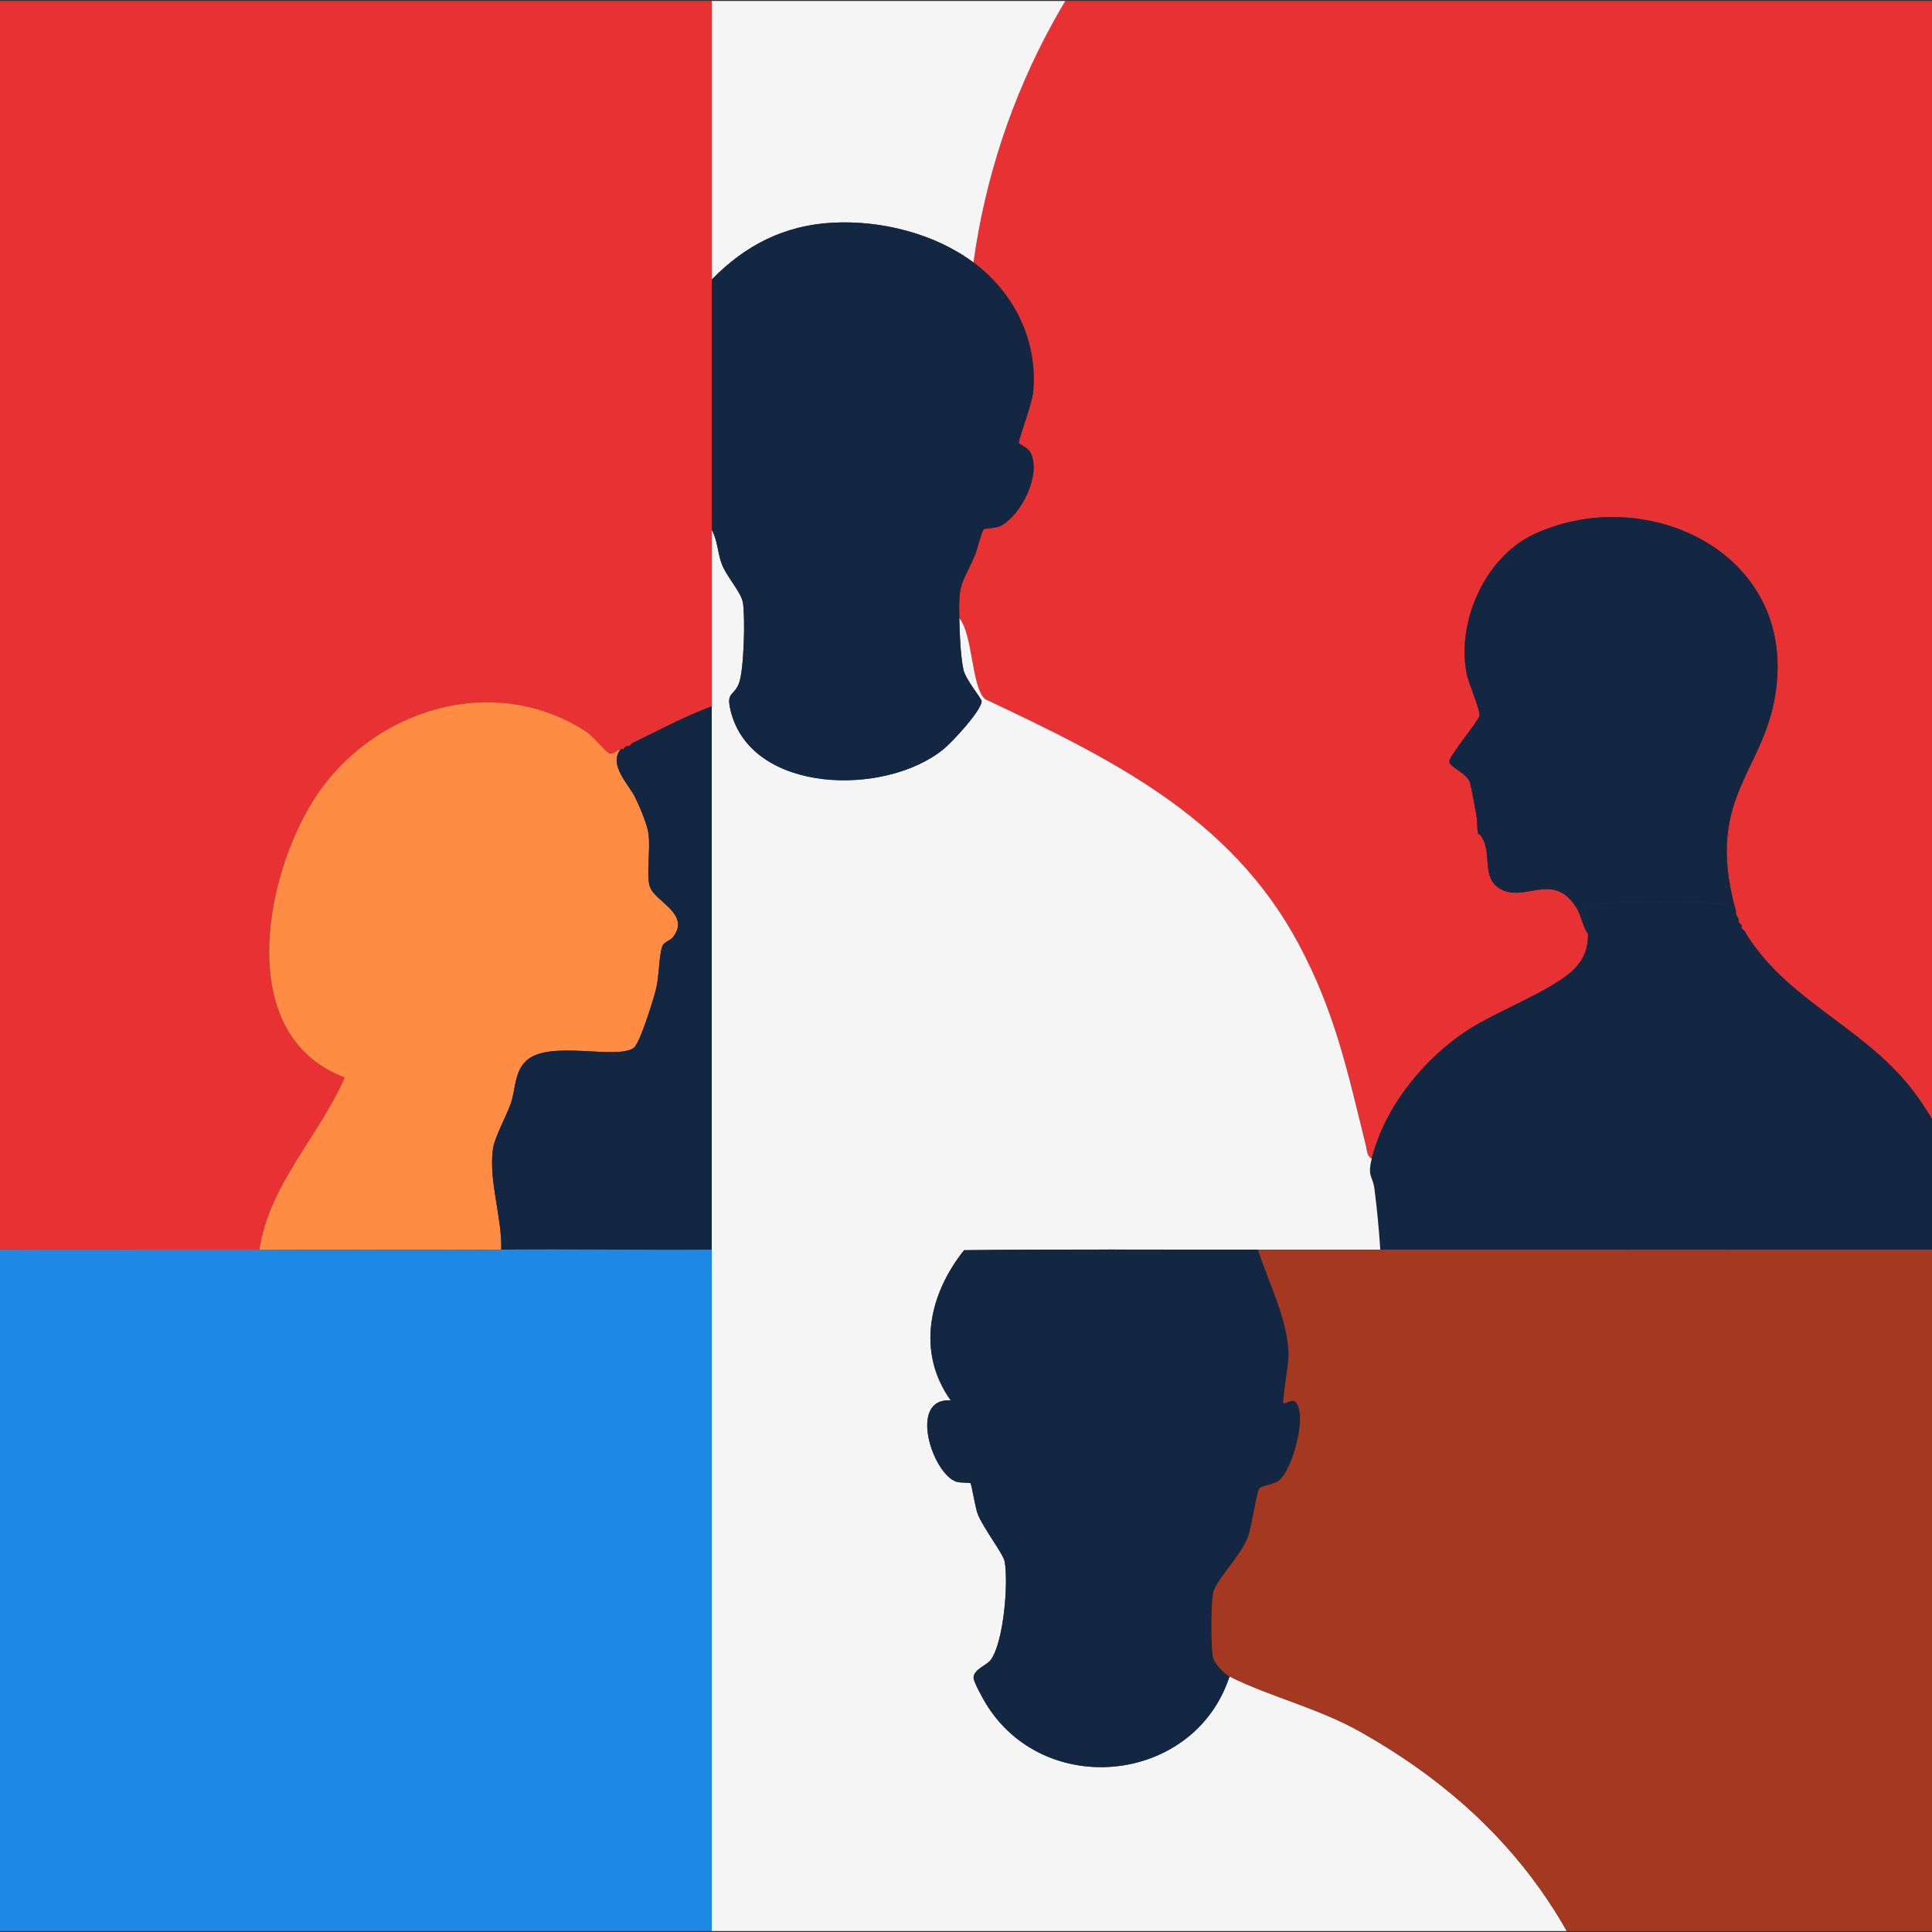 <svg width="216" height="216" viewBox="0 0 216 216" fill="none" xmlns="http://www.w3.org/2000/svg">
<rect x="0" y="0" width="216" height="216" fill="#333333" stroke="none"/>
<g clip-path="url(#clip0_344_11840)">
<path d="M79.577 -25.996V78.963C76.504 80.115 73.613 81.67 70.671 83.098C70.531 83.165 70.439 83.375 70.353 83.416C70.267 83.457 70.124 83.375 70.035 83.416C69.857 83.499 69.758 83.718 69.717 83.734C69.628 83.769 69.498 83.702 69.399 83.734C69.027 83.858 68.499 84.392 68.12 84.224C67.637 84.008 66.368 82.335 65.484 81.765C54.994 74.978 41.311 79.415 34.985 89.558C29.451 98.425 26.293 115.852 38.535 120.463C35.682 127.025 30.087 132.416 29.002 139.712C-7.994 139.674 -45.003 139.741 -82 139.712V-25.996H79.574H79.577Z" fill="#E83132"/>
<path d="M69.399 83.734C67.958 85.528 70.347 87.725 71.053 89.236C71.552 90.299 72.331 92.076 72.497 93.199C72.748 94.926 72.23 97.738 72.643 99.096C73.165 100.804 77.22 102.111 75.277 104.729C74.939 105.18 74.262 105.273 74.062 105.756C73.68 106.675 73.696 109.089 73.375 110.454C73.114 111.57 71.543 116.659 70.853 117.155C68.941 118.523 61.483 116.239 58.887 118.548C57.478 119.805 57.669 121.805 57.087 123.427C56.581 124.84 55.296 127.136 55.112 128.45C54.609 132.015 56.145 136.147 56.037 139.712C47.129 139.798 37.943 139.722 29.002 139.712C30.087 132.413 35.681 127.025 38.535 120.463C26.293 115.851 29.451 98.425 34.985 89.558C41.314 79.415 54.994 74.978 65.484 81.765C66.365 82.334 67.634 84.007 68.12 84.224C68.499 84.392 69.027 83.861 69.399 83.734Z" fill="#FF8C42"/>
<path d="M79.577 78.963V139.712C71.737 139.769 63.881 139.635 56.041 139.712C56.149 136.146 54.612 132.015 55.115 128.449C55.299 127.136 56.584 124.839 57.09 123.427C57.672 121.802 57.478 119.805 58.89 118.548C61.486 116.239 68.944 118.523 70.856 117.155C71.546 116.659 73.117 111.57 73.378 110.454C73.696 109.089 73.683 106.675 74.065 105.756C74.265 105.272 74.943 105.183 75.28 104.729C77.226 102.111 73.168 100.807 72.646 99.096C72.233 97.738 72.751 94.926 72.5 93.199C72.338 92.076 71.555 90.298 71.056 89.236C70.347 87.728 67.961 85.527 69.402 83.734C69.501 83.702 69.631 83.769 69.72 83.734L70.038 83.415C70.127 83.374 70.27 83.457 70.356 83.415L70.674 83.097C73.616 81.669 76.508 80.114 79.58 78.963H79.577Z" fill="#132743"/>
<path d="M69.717 83.734C69.758 83.718 69.857 83.499 70.035 83.416L69.717 83.734Z" fill="#132743"/>
<path d="M70.353 83.415C70.439 83.374 70.531 83.164 70.671 83.097L70.353 83.415Z" fill="#132743"/>
<path d="M243.695 -25.997C244.143 -24.804 243.701 -23.837 243.679 -22.673C242.553 31.349 243.698 85.661 243.695 139.712C236.596 139.712 229.484 139.712 222.385 139.712C221.854 139.712 221.326 139.712 220.795 139.712C220.254 133.421 217.531 126.573 213.613 121.608C208.136 114.671 199.539 111.71 195.032 104.089C194.956 103.959 194.765 103.867 194.714 103.771C194.669 103.689 194.755 103.539 194.714 103.453C194.628 103.275 194.415 103.18 194.396 103.135C194.358 103.046 194.431 102.909 194.396 102.817C194.288 102.537 194.087 102.216 194.078 102.181C194.049 102.086 194.106 101.962 194.078 101.863C190.296 88.352 198.12 86.125 198.709 75.55C199.51 61.145 183.506 54.141 171.502 59.727C165.993 62.29 162.762 69.644 164.012 75.477C164.203 76.364 165.538 79.516 165.411 80.009C165.227 80.722 161.986 84.519 162.033 85.171C162.075 85.769 164.024 86.44 164.358 87.534C164.463 87.875 165.103 91.221 165.119 91.548C165.255 94.261 165.195 92.506 165.876 93.988C166.658 95.689 165.78 98.097 167.561 99.274C170.341 101.112 173.576 97.273 176.216 101.437C176.83 102.404 176.896 103.51 177.539 104.407C177.555 106.087 177.059 107.362 175.786 108.539C173.331 110.813 167.342 113.071 164.206 115.088C159.26 118.268 154.814 123.72 153.366 129.534C152.797 129.216 152.851 128.64 152.721 128.112C150.663 119.814 149.286 113.157 145.154 105.463C137.517 91.246 124.095 84.764 110.126 78.152C108.593 76.746 108.79 70.922 107.251 69.1C107.165 65.213 107.442 65.518 108.895 62.316C109.277 61.473 109.63 59.752 109.955 59.218C110.091 58.992 111.316 59.135 111.993 58.737C114.175 57.462 116.36 53.219 115.279 50.732C114.945 49.959 113.933 49.711 113.898 49.498C113.851 49.189 115.393 45.134 115.511 43.808C116.026 38.067 113.405 32.755 108.838 29.342C111.446 10.383 120.886 -6.659 135.234 -19.165C138.128 -21.687 141.407 -23.7 144.461 -26H243.695V-25.997Z" fill="#E83132"/>
<path d="M144.461 -25.996C141.404 -23.697 138.125 -21.686 135.234 -19.161C120.886 -6.652 111.45 10.387 108.838 29.346C104.503 26.108 98.473 24.61 93.098 24.896C87.722 25.183 83.324 27.409 79.577 31.254V-25.996H144.461Z" fill="#F5F5F5"/>
<path d="M243.695 139.712C243.695 158.7 244.442 178.572 243.695 197.455C243.669 198.069 244.023 198.731 243.059 198.553C237.859 196.225 224.281 189.679 220.976 185.49C213.565 176.104 223.361 153.815 222.719 142.085C222.674 141.277 222.353 140.526 222.388 139.712C229.487 139.712 236.599 139.712 243.698 139.712H243.695Z" fill="#F5F5F5"/>
<path d="M177.539 104.407C177.526 103.281 177.173 102.343 177.246 101.252C177.685 100.737 189.11 100.813 190.735 100.912C191.6 100.966 193.68 101.065 194.078 101.863C194.106 101.961 194.049 102.085 194.078 102.181L194.396 102.817C194.431 102.909 194.358 103.046 194.396 103.135L194.714 103.453C194.755 103.539 194.669 103.688 194.714 103.771L195.032 104.089C199.539 111.71 208.136 114.674 213.613 121.608C217.531 126.573 220.257 133.417 220.795 139.712C198.814 139.712 176.448 139.693 154.321 139.712C154.174 137.444 153.952 135.148 153.665 132.896C153.481 131.445 152.851 131.608 153.366 129.534C154.814 123.72 159.26 118.268 164.206 115.088C167.342 113.071 173.331 110.813 175.786 108.539C177.059 107.362 177.555 106.087 177.539 104.407Z" fill="#132743"/>
<path d="M177.539 104.408C176.896 103.511 176.83 102.407 176.216 101.437C173.579 97.271 170.341 101.113 167.561 99.275C165.78 98.098 166.658 95.69 165.876 93.988C165.195 92.506 165.255 94.262 165.119 91.549C165.103 91.218 164.46 87.872 164.359 87.535C164.021 86.441 162.075 85.77 162.034 85.172C161.989 84.52 165.227 80.722 165.411 80.01C165.539 79.517 164.203 76.368 164.012 75.477C162.762 69.647 165.993 62.291 171.502 59.727C183.506 54.145 199.514 61.146 198.709 75.55C198.12 86.126 190.296 88.352 194.078 101.863C193.68 101.065 191.6 100.967 190.735 100.912C189.113 100.811 177.685 100.738 177.246 101.253C177.173 102.344 177.526 103.282 177.539 104.408Z" fill="#132743"/>
<path d="M194.396 102.817L194.078 102.181C194.087 102.216 194.288 102.538 194.396 102.817Z" fill="#132743"/>
<path d="M194.714 103.454L194.396 103.135C194.415 103.18 194.628 103.275 194.714 103.454Z" fill="#132743"/>
<path d="M195.032 104.09L194.714 103.772C194.765 103.867 194.956 103.959 195.032 104.09Z" fill="#132743"/>
<path d="M107.248 69.103C108.787 70.925 108.59 76.749 110.123 78.155C124.095 84.767 137.514 91.249 145.151 105.466C149.282 113.16 150.66 119.817 152.718 128.115C152.848 128.643 152.797 129.219 153.363 129.537C152.848 131.608 153.474 131.445 153.662 132.899C153.952 135.151 154.171 137.45 154.317 139.715C149.763 139.718 145.195 139.709 140.641 139.715C129.693 139.731 118.733 139.651 107.782 139.775C103.886 144.651 102.413 151.143 106.291 156.569C101.491 156.267 104.223 164.749 106.911 165.656C107.378 165.815 108.402 165.732 108.495 165.818C108.625 165.939 109.013 168.509 109.315 169.291C109.885 170.761 112.168 173.75 112.318 174.558C112.753 176.937 112.222 183.61 110.753 185.598C110.333 186.167 108.86 186.628 108.841 187.573C108.832 188.006 109.862 189.873 110.171 190.382C116.694 201.218 133.535 199.459 137.46 187.424C141.986 189.704 147.304 190.922 152.097 193.619C187.532 213.568 184.644 248.297 185.169 283.795C184.628 284.928 184.638 287.183 185.169 288.248C185.169 288.461 185.169 288.671 185.169 288.884C184.628 289.797 184.638 291.852 185.169 292.701C185.169 292.914 185.169 293.124 185.169 293.337L184.95 293.588L185.169 293.973C185.172 294.609 185.159 295.245 185.169 295.882C184.787 296.2 184.781 296.521 185.169 296.836C185.172 297.049 185.163 297.259 185.169 297.472L184.851 299.701C149.763 299.701 114.659 299.692 79.574 299.701V59.243C80.232 60.417 80.21 61.759 80.693 63.053C81.221 64.469 82.862 66.196 83.056 67.369C83.33 69.007 83.193 74.942 82.605 76.424C82.016 77.907 81.135 77.302 81.705 79.538C84.058 88.806 99.032 89.051 105.505 83.74C106.481 82.938 109.646 79.525 109.748 78.428C109.78 78.094 107.957 76.036 107.706 74.844C107.375 73.276 107.283 70.754 107.248 69.1V69.103Z" fill="#F5F5F5"/>
<path d="M108.838 29.345C113.406 32.758 116.026 38.07 115.511 43.811C115.393 45.137 113.851 49.192 113.899 49.501C113.93 49.717 114.942 49.965 115.279 50.735C116.357 53.225 114.175 57.465 111.993 58.74C111.316 59.138 110.091 58.995 109.955 59.221C109.63 59.752 109.277 61.472 108.896 62.319C107.442 65.521 107.165 65.216 107.251 69.103C107.289 70.757 107.378 73.279 107.709 74.847C107.96 76.04 109.783 78.097 109.751 78.431C109.649 79.529 106.485 82.941 105.508 83.743C99.032 89.058 84.061 88.809 81.708 79.541C81.139 77.302 82.042 77.859 82.608 76.427C83.174 74.996 83.333 69.007 83.06 67.372C82.862 66.199 81.224 64.472 80.697 63.056C80.213 61.759 80.235 60.416 79.577 59.246V31.257C83.324 27.412 87.671 25.188 93.098 24.899C98.524 24.61 104.503 26.111 108.838 29.349V29.345Z" fill="#132743"/>
<path d="M140.644 139.711C141.859 143.49 144.06 147.609 144.079 151.639C144.082 152.418 143.335 156.686 143.51 156.887C143.634 157.03 144.426 156.406 144.795 156.696C146.28 157.869 144.534 164.555 142.864 165.624C142.212 166.04 141.086 166.059 140.803 166.425C140.488 166.829 139.976 170.643 139.531 171.832C138.72 174.008 135.927 176.651 135.631 178.111C135.402 179.23 135.383 184.201 135.625 185.286C135.784 185.995 136.84 187.105 137.467 187.42C133.542 199.456 116.701 201.214 110.177 190.378C109.869 189.869 108.838 188.002 108.848 187.57C108.867 186.625 110.339 186.164 110.759 185.595C112.229 183.604 112.76 176.931 112.324 174.555C112.175 173.747 109.891 170.757 109.322 169.288C109.02 168.505 108.635 165.935 108.501 165.814C108.409 165.732 107.385 165.811 106.917 165.652C104.23 164.746 101.497 156.263 106.297 156.565C102.42 151.139 103.892 144.648 107.789 139.772C118.739 139.648 129.7 139.724 140.647 139.711H140.644Z" fill="#132743"/>
<path d="M29.006 139.712C37.946 139.721 47.132 139.798 56.041 139.712C63.881 139.635 71.737 139.769 79.577 139.712V299.695C25.723 299.708 -28.143 299.686 -81.997 299.695V139.712C-45 139.74 -7.991 139.674 29.006 139.712Z" fill="#1E88E5"/>
<path d="M154.321 139.712C176.448 139.693 198.814 139.712 220.795 139.712C221.326 139.712 221.854 139.712 222.385 139.712C222.35 140.526 222.671 141.277 222.716 142.085C223.358 153.812 213.562 176.104 220.973 185.49C224.281 189.679 237.859 196.225 243.056 198.553C243.329 198.677 243.762 198.97 243.714 199.342L243.692 299.695H185.166C185.147 298.958 185.194 298.207 185.166 297.469C185.159 297.256 185.169 297.046 185.166 296.833C185.159 296.515 185.169 296.197 185.166 295.879C185.156 295.243 185.169 294.607 185.166 293.97C185.166 293.757 185.166 293.547 185.166 293.334C185.166 293.121 185.166 292.911 185.166 292.698C185.159 291.429 185.175 290.151 185.166 288.882C185.166 288.668 185.166 288.458 185.166 288.245C185.15 286.766 185.188 285.272 185.166 283.793C184.641 248.294 187.529 213.565 152.094 193.617C147.301 190.919 141.983 189.701 137.457 187.421C136.83 187.106 135.775 185.996 135.615 185.287C135.371 184.202 135.393 179.231 135.622 178.111C135.918 176.651 138.71 174.008 139.521 171.833C139.967 170.643 140.479 166.83 140.793 166.426C141.077 166.06 142.202 166.041 142.855 165.624C144.527 164.556 146.27 157.873 144.785 156.696C144.416 156.404 143.624 157.027 143.5 156.887C143.325 156.69 144.073 152.422 144.069 151.639C144.05 147.609 141.849 143.491 140.634 139.712C145.189 139.706 149.756 139.715 154.311 139.712H154.321Z" fill="#A43820"/>
</g>
<defs>
<clipPath id="clip0_344_11840">
<rect width="216" height="215.783" fill="white" transform="translate(0 0.109)"/>
</clipPath>
</defs>
</svg>
